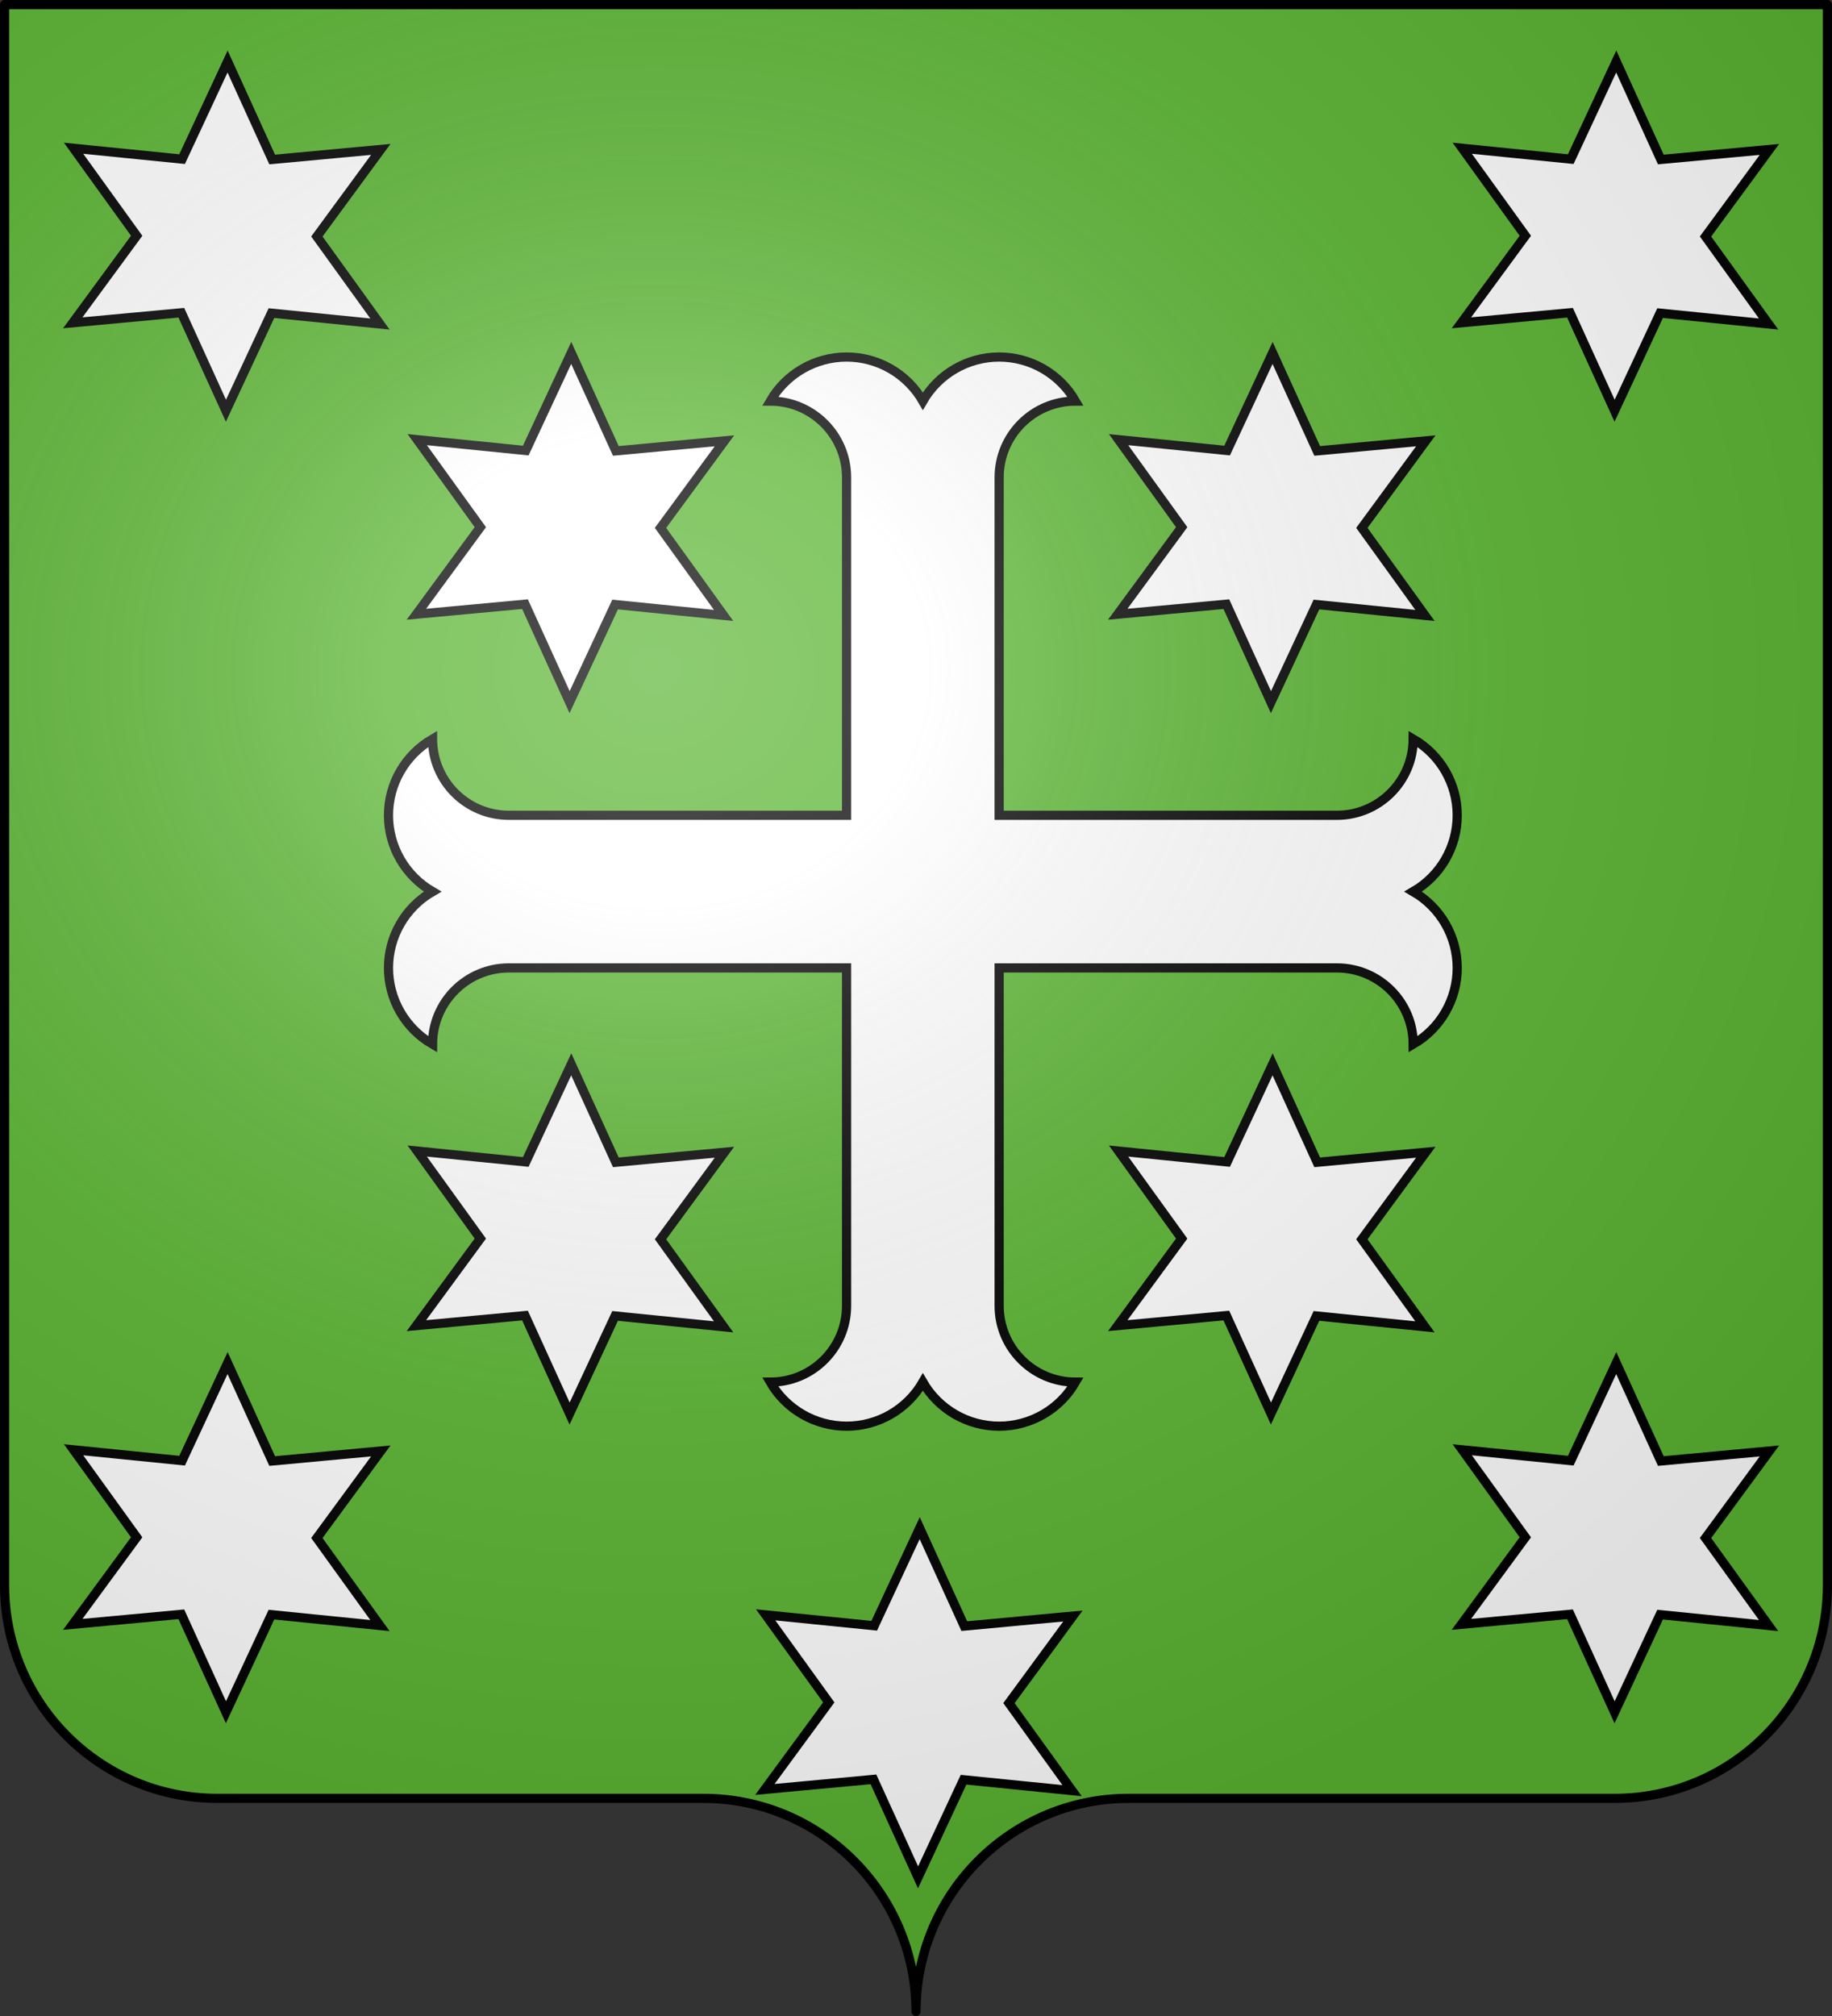 <?xml version="1.0" encoding="UTF-8" standalone="no"?>
<svg
   xmlns:dc="http://purl.org/dc/elements/1.1/"
   xmlns:cc="http://creativecommons.org/ns#"
   xmlns:rdf="http://www.w3.org/1999/02/22-rdf-syntax-ns#"
   xmlns:svg="http://www.w3.org/2000/svg"
   xmlns="http://www.w3.org/2000/svg"
   xmlns:xlink="http://www.w3.org/1999/xlink"
   xmlns:sodipodi="http://sodipodi.sourceforge.net/DTD/sodipodi-0.dtd"
   xmlns:inkscape="http://www.inkscape.org/namespaces/inkscape"
   height="660"
   width="600"
   version="1.0"
   id="svg2"
   sodipodi:version="0.32"
   inkscape:version="1.0.2 (e86c8708, 2021-01-15)"
   sodipodi:docname="Blason_ville_be_Estinnes.svg"
   inkscape:output_extension="org.inkscape.output.svg.inkscape"
   sodipodi:modified="true">
  <rect width="100%" height="100%" fill="#333333" stroke="none"/>
  <sodipodi:namedview
     inkscape:window-height="640"
     inkscape:window-width="1004"
     inkscape:pageshadow="2"
     inkscape:pageopacity="0.0"
     guidetolerance="10.0"
     gridtolerance="10.0"
     objecttolerance="10.0"
     borderopacity="1.0"
     bordercolor="#666666"
     pagecolor="#ffffff"
     id="base"
     showgrid="false"
     height="660px"
     inkscape:zoom="0.63939363"
     inkscape:cx="300.00005"
     inkscape:cy="330.00016"
     inkscape:window-x="245"
     inkscape:window-y="25"
     inkscape:current-layer="layer1"
     inkscape:window-maximized="0"
     showguides="true"
     inkscape:guide-bbox="true"
     inkscape:document-rotation="0">
    <sodipodi:guide
       orientation="1,0"
       position="300,348"
       id="guide4077" />
    <sodipodi:guide
       orientation="0,1"
       position="317.488,369.1"
       id="guide4863" />
  </sodipodi:namedview>
  <desc
     id="desc4">Flag of Canton of Valais (Wallis)</desc>
  <defs
     id="defs6">
    <linearGradient
       id="linearGradient2893">
      <stop
         style="stop-color:white;stop-opacity:0.314;"
         offset="0"
         id="stop2895" />
      <stop
         id="stop2897"
         offset="0.19"
         style="stop-color:white;stop-opacity:0.251;" />
      <stop
         style="stop-color:#6b6b6b;stop-opacity:0.125;"
         offset="0.6"
         id="stop2901" />
      <stop
         style="stop-color:black;stop-opacity:0.125;"
         offset="1"
         id="stop2899" />
    </linearGradient>
    <radialGradient
       inkscape:collect="always"
       xlink:href="#linearGradient2893"
       id="radialGradient11919"
       gradientUnits="userSpaceOnUse"
       gradientTransform="matrix(1.551,0,0,1.35,-227.894,-51.264)"
       cx="285.186"
       cy="200.448"
       fx="285.186"
       fy="200.448"
       r="300" />
  </defs>
  <g
     inkscape:groupmode="layer"
     id="layer1"
     inkscape:label="Fond écu">
    <path
       id="path2014"
       style="fill:#5ab532;fill-opacity:1;fill-rule:nonzero;stroke:none;stroke-width:5;stroke-linecap:round;stroke-linejoin:round;stroke-miterlimit:4;stroke-dashoffset:0;stroke-opacity:1"
       d="M 300,658.499 C 300,619.995 331.203,588.746 369.65,588.746 C 408.097,588.746 490.403,588.746 528.85,588.746 C 567.297,588.746 598.5,557.496 598.5,518.992 L 598.5,1.5 L 1.5,1.5 L 1.5,518.992 C 1.5,557.496 32.703,588.746 71.15,588.746 C 109.597,588.746 191.903,588.746 230.35,588.746 C 268.797,588.746 300,619.995 300,658.499 z "
       sodipodi:nodetypes="cssccccssc" />
    <g
       id="g10"
       style="fill:#ffffff;stroke:#000000;stroke-opacity:1;stroke-width:26.638;stroke-miterlimit:4;stroke-dasharray:none"
       transform="matrix(0.113,0,0,0.113,-299.638,71.718)">
      <path
         style="fill:#ffffff;fill-opacity:1;stroke:#000000;stroke-width:26.638;stroke-miterlimit:4;stroke-opacity:1;stroke-dasharray:none"
         id="path12"
         d="m 5105.307,3148.485 c 0,122.11 -99,221.1 -221.11,221.1 45.61,79 129.89,127.66 221.1,127.66 91.22,0 175.5,-48.66 221.11,-127.66 45.61,79 129.89,127.66 221.1,127.66 91.22,0 175.5,-48.66 221.11,-127.66 -122.11,0 -221.11,-98.99 -221.11,-221.1 l 0,-978.9 978.9,0 c 122.11,0 221.1,99 221.1,221.11 79,-45.61 127.66,-129.89 127.66,-221.1 0,-91.22 -48.66,-175.5 -127.66,-221.11 79,-45.61 127.66,-129.89 127.66,-221.1 0,-91.22 -48.66,-175.5 -127.66,-221.11 0,122.11 -98.99,221.11 -221.1,221.11 l -978.9,0 0,-978.9 c 0,-122.113 99,-221.105 221.11,-221.105 -45.61,-78.993 -129.89,-127.655 -221.11,-127.655 -91.21,0 -175.49,48.662 -221.1,127.655 -45.61,-78.993 -129.89,-127.655 -221.11,-127.655 -91.21,0 -175.49,48.662 -221.1,127.655 122.11,0 221.11,98.992 221.11,221.105 l 0,978.9 -978.9,0 c -122.113,0 -221.105,-99 -221.105,-221.11 -78.993,45.61 -127.655,129.89 -127.655,221.11 0,91.21 48.662,175.49 127.655,221.1 -78.993,45.61 -127.655,129.89 -127.655,221.11 0,91.21 48.662,175.49 127.655,221.1 0,-122.11 98.992,-221.11 221.105,-221.11 l 978.9,0 0,978.9 z"
         inkscape:connector-curvature="0" />
    </g>
    <path
       sodipodi:type="star"
       style="fill:#ffffff;fill-opacity:1;stroke:#000000;stroke-width:4.496;stroke-miterlimit:4;stroke-opacity:1;stroke-dasharray:none"
       id="path4079"
       sodipodi:sides="6"
       sodipodi:cx="-151.70622"
       sodipodi:cy="245.54482"
       sodipodi:r1="86.359558"
       sodipodi:r2="43.863361"
       sodipodi:arg1="0.9526521"
       sodipodi:arg2="1.4763882"
       inkscape:flatsided="false"
       inkscape:rounded="0"
       inkscape:randomized="0"
       d="m -101.659,315.924 -45.913,-26.711 -40.061,34.864 0.176,-53.117 -50.224,-17.262 46.089,-26.406 -10.162,-52.126 45.913,26.711 40.061,-34.864 -0.176,53.117 50.224,17.262 -46.089,26.406 z"
       inkscape:transform-center-x="2.0500022"
       inkscape:transform-center-y="-4.8892145"
       transform="matrix(0.613,-0.273,0.277,0.603,99.247,-112.177)" />
    <use
       x="0"
       y="0"
       xlink:href="#path4079"
       inkscape:transform-center-x="2.0500022"
       inkscape:transform-center-y="-4.8892145"
       id="use4849"
       transform="translate(454.8,0)"
       width="600"
       height="660" />
    <path
       id="use4851"
       style="fill:#ffffff;fill-opacity:1;stroke:#000000;stroke-width:4.496;stroke-miterlimit:4;stroke-dasharray:none;stroke-opacity:1"
       inkscape:transform-center-x="2.0500022"
       inkscape:transform-center-y="-4.8892145"
       transform="matrix(0.613,-0.273,0.277,0.603,99.247,313.923)"
       d="m -101.659,315.924 -45.913,-26.711 -40.061,34.864 0.176,-53.117 -50.224,-17.262 46.089,-26.406 -10.162,-52.126 45.913,26.711 40.061,-34.864 -0.176,53.117 50.224,17.262 -46.089,26.406 z" />
    <path
       id="use4853"
       style="fill:#ffffff;fill-opacity:1;stroke:#000000;stroke-width:4.496;stroke-miterlimit:4;stroke-dasharray:none;stroke-opacity:1"
       inkscape:transform-center-x="2.0500022"
       inkscape:transform-center-y="-4.8892145"
       transform="matrix(0.613,-0.273,0.277,0.603,554.047,313.923)"
       d="m -101.659,315.924 -45.913,-26.711 -40.061,34.864 0.176,-53.117 -50.224,-17.262 46.089,-26.406 -10.162,-52.126 45.913,26.711 40.061,-34.864 -0.176,53.117 50.224,17.262 -46.089,26.406 z" />
    <path
       transform="matrix(0.613,-0.273,0.277,0.603,211.798,-16.774)"
       inkscape:transform-center-y="-4.8892145"
       inkscape:transform-center-x="2.0500022"
       d="m -101.659,315.924 -45.913,-26.711 -40.061,34.864 0.176,-53.117 -50.224,-17.262 46.089,-26.406 -10.162,-52.126 45.913,26.711 40.061,-34.864 -0.176,53.117 50.224,17.262 -46.089,26.406 z"
       inkscape:randomized="0"
       inkscape:rounded="0"
       inkscape:flatsided="false"
       sodipodi:arg2="1.4763882"
       sodipodi:arg1="0.9526521"
       sodipodi:r2="43.863361"
       sodipodi:r1="86.359558"
       sodipodi:cy="245.54482"
       sodipodi:cx="-151.70622"
       sodipodi:sides="6"
       id="path4855"
       style="fill:#ffffff;fill-opacity:1;stroke:#000000;stroke-width:4.496;stroke-miterlimit:4;stroke-opacity:1;stroke-dasharray:none"
       sodipodi:type="star" />
    <use
       x="0"
       y="0"
       xlink:href="#path4855"
       inkscape:transform-center-x="2.0500022"
       inkscape:transform-center-y="-4.8892145"
       id="use4857"
       transform="translate(229.7,0)"
       width="600"
       height="660" />
    <path
       id="use4859"
       style="fill:#ffffff;fill-opacity:1;stroke:#000000;stroke-width:4.496;stroke-miterlimit:4;stroke-dasharray:none;stroke-opacity:1"
       inkscape:transform-center-x="2.0500022"
       inkscape:transform-center-y="-4.8892145"
       transform="matrix(0.613,-0.273,0.277,0.603,211.798,216.126)"
       d="m -101.659,315.924 -45.913,-26.711 -40.061,34.864 0.176,-53.117 -50.224,-17.262 46.089,-26.406 -10.162,-52.126 45.913,26.711 40.061,-34.864 -0.176,53.117 50.224,17.262 -46.089,26.406 z" />
    <path
       id="use4861"
       style="fill:#ffffff;fill-opacity:1;stroke:#000000;stroke-width:4.496;stroke-miterlimit:4;stroke-dasharray:none;stroke-opacity:1"
       inkscape:transform-center-x="2.0500022"
       inkscape:transform-center-y="-4.8892145"
       transform="matrix(0.613,-0.273,0.277,0.603,441.498,216.126)"
       d="m -101.659,315.924 -45.913,-26.711 -40.061,34.864 0.176,-53.117 -50.224,-17.262 46.089,-26.406 -10.162,-52.126 45.913,26.711 40.061,-34.864 -0.176,53.117 50.224,17.262 -46.089,26.406 z" />
    <path
       id="use4865"
       style="fill:#ffffff;fill-opacity:1;stroke:#000000;stroke-width:4.496;stroke-miterlimit:4;stroke-dasharray:none;stroke-opacity:1"
       inkscape:transform-center-x="2.0500022"
       inkscape:transform-center-y="-4.8892145"
       transform="matrix(0.613,-0.273,0.277,0.603,325.919,367.965)"
       d="m -101.659,315.924 -45.913,-26.711 -40.061,34.864 0.176,-53.117 -50.224,-17.262 46.089,-26.406 -10.162,-52.126 45.913,26.711 40.061,-34.864 -0.176,53.117 50.224,17.262 -46.089,26.406 z" />
  </g>
  <g
     inkscape:groupmode="layer"
     id="layer2"
     inkscape:label="Meubles"
     sodipodi:insensitive="true" />
  <g
     inkscape:groupmode="layer"
     id="layer3"
     inkscape:label="Reflet final"
     sodipodi:insensitive="true">
    <path
       id="path2875"
       style="fill:url(#radialGradient11919);fill-opacity:1;fill-rule:evenodd;stroke:none;stroke-width:3;stroke-linecap:butt;stroke-linejoin:miter;stroke-miterlimit:4;stroke-dasharray:none;stroke-opacity:1"
       d="M 1.5,1.5 L 1.5,518.991 C 1.5,557.496 32.703,588.746 71.15,588.746 C 109.597,588.746 191.903,588.746 230.35,588.746 C 268.797,588.745 300,619.996 300,658.5 C 300,619.996 331.203,588.746 369.65,588.746 C 408.097,588.745 490.403,588.746 528.85,588.746 C 567.297,588.746 598.5,557.496 598.5,518.991 L 598.5,1.5 L 1.5,1.5 z " />
  </g>
  <g
     inkscape:groupmode="layer"
     id="layer4"
     inkscape:label="Contour final"
     sodipodi:insensitive="true">
    <path
       id="path1572"
       style="fill:none;fill-opacity:1;fill-rule:nonzero;stroke:black;stroke-width:3;stroke-linecap:round;stroke-linejoin:round;stroke-miterlimit:4;stroke-dasharray:none;stroke-dashoffset:0;stroke-opacity:1"
       d="M 300,658.5 C 300,619.996 331.203,588.746 369.65,588.746 C 408.097,588.746 490.403,588.746 528.85,588.746 C 567.297,588.746 598.5,557.497 598.5,518.993 L 598.5,1.5 L 1.5,1.5 L 1.5,518.993 C 1.5,557.497 32.703,588.746 71.15,588.746 C 109.597,588.746 191.903,588.746 230.35,588.746 C 268.797,588.746 300,619.996 300,658.5 z "
       sodipodi:nodetypes="cssccccssc" />
  </g>
</svg>
